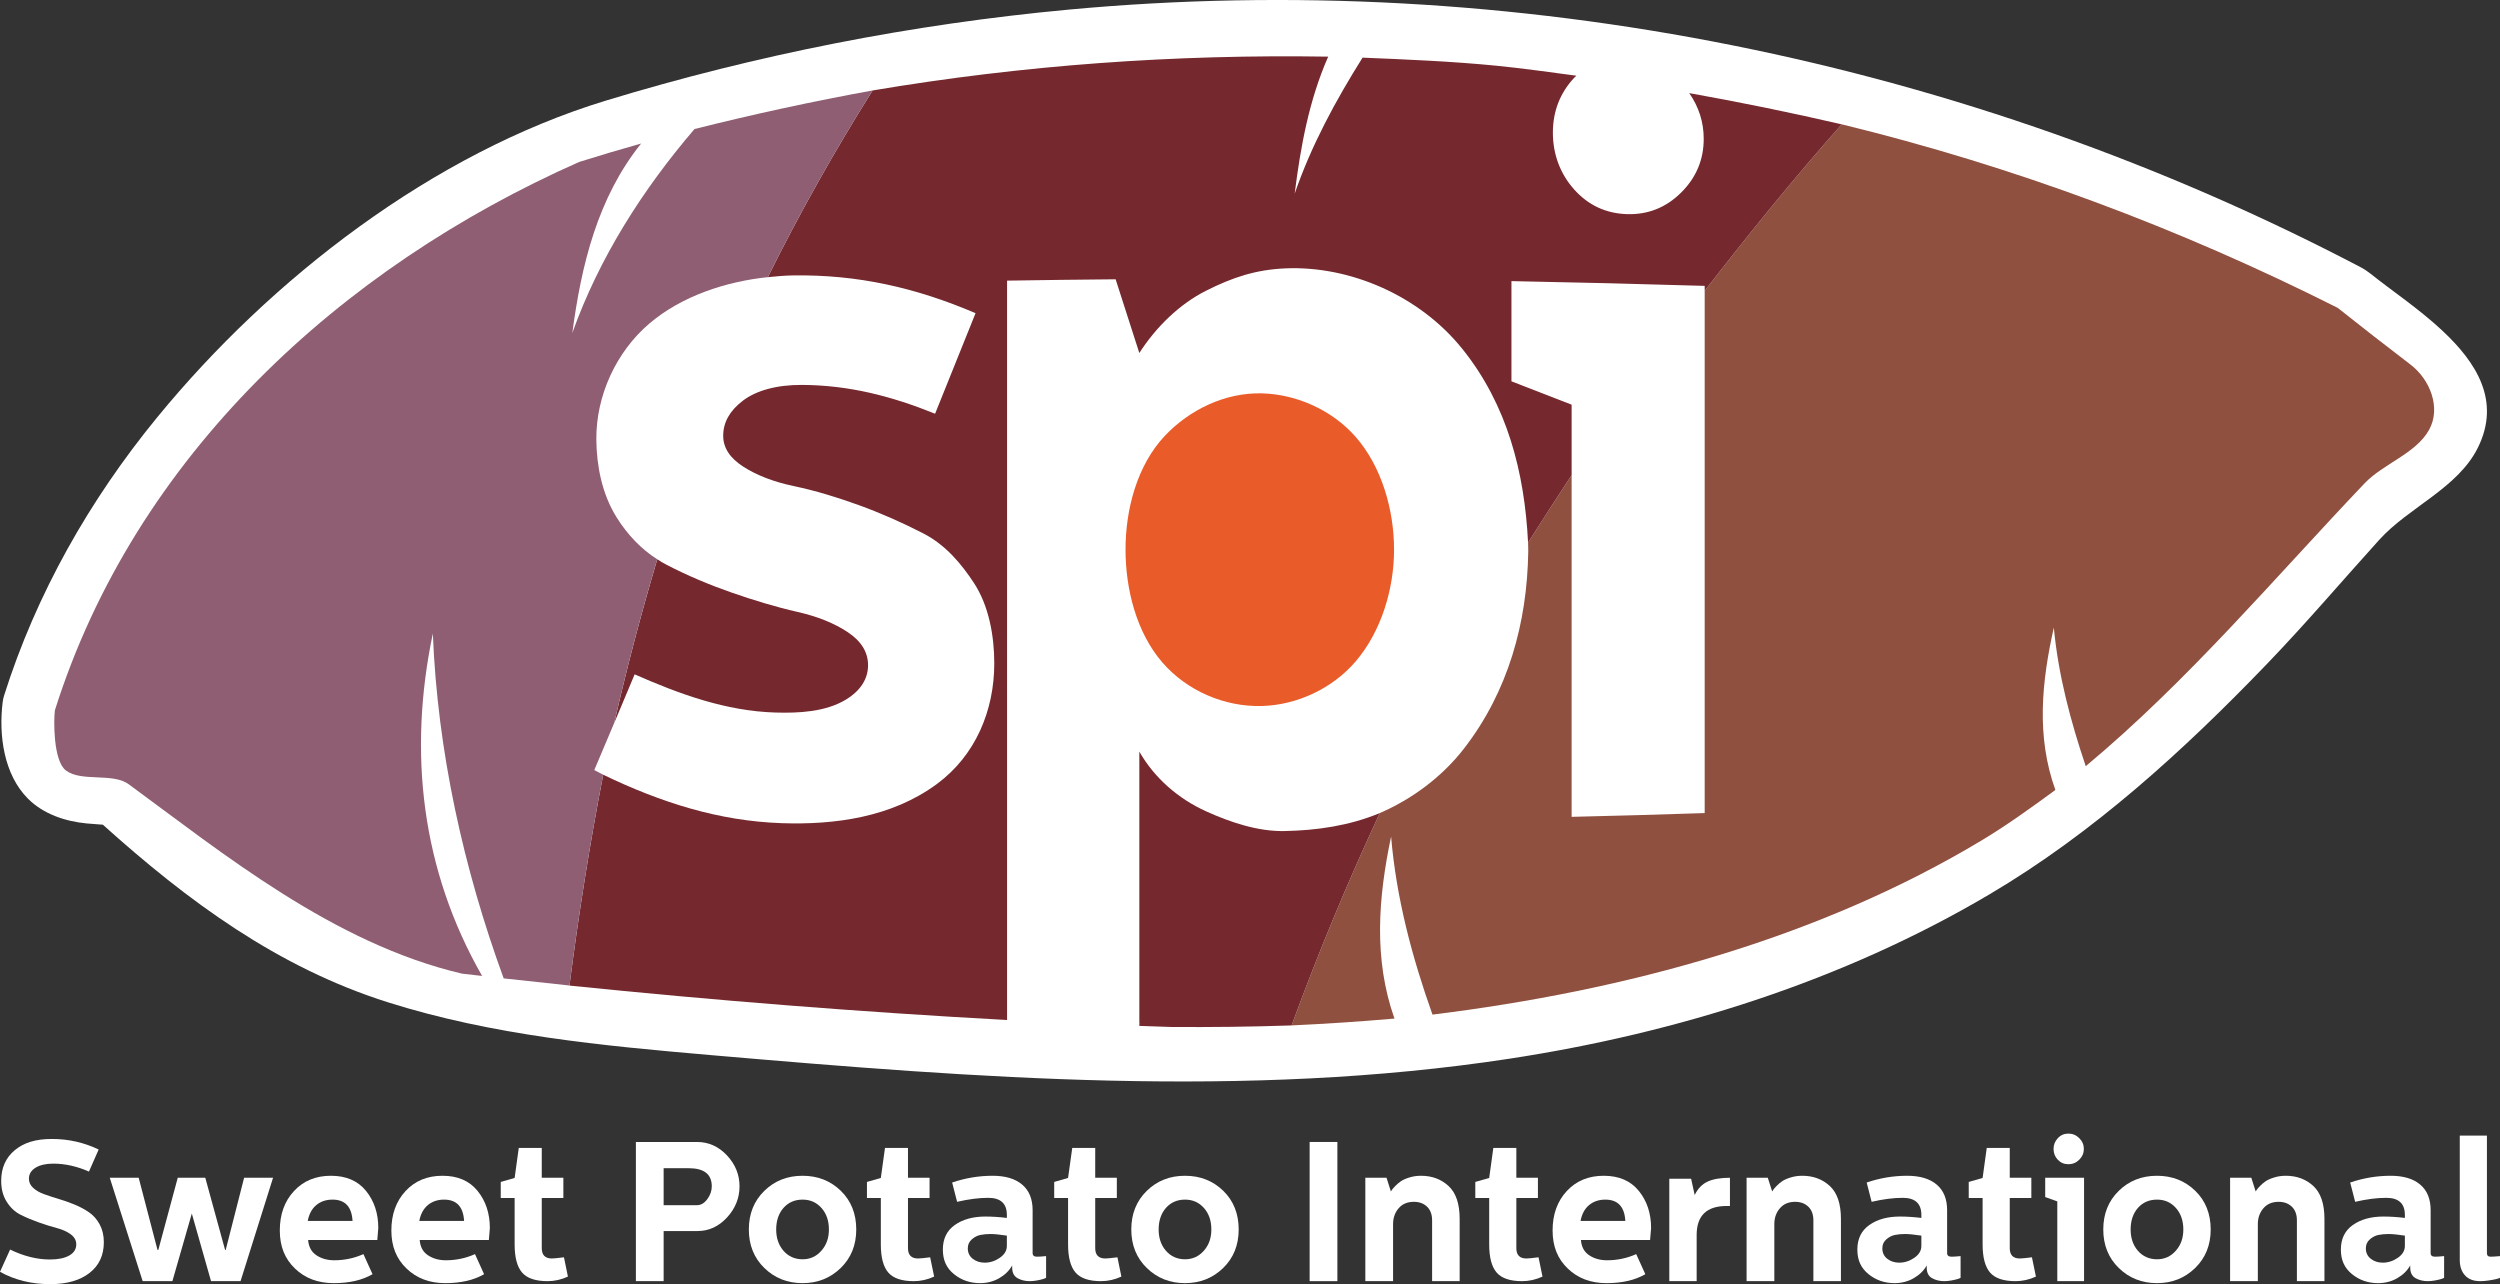 <svg width="183" height="94" viewBox="0 0 183 94" fill="none" xmlns="http://www.w3.org/2000/svg">
<rect x="0" y="0" width="183" height="94" fill="#333333" stroke="none"/>
<g clip-path="url(#clip0_82_533)">
<path d="M182.304 91.99C182.13 91.99 182.043 91.903 182.043 91.728V83.125H180.055V92.237C180.055 92.704 180.184 93.078 180.44 93.359C180.696 93.641 181.065 93.781 181.55 93.781C181.733 93.781 181.942 93.764 182.172 93.73C182.406 93.697 182.597 93.659 182.747 93.622C182.895 93.582 182.98 93.553 183 93.533V91.947C182.69 91.977 182.458 91.99 182.304 91.99Z" fill="white"/>
<path d="M177.923 91.728V88.584C177.923 87.77 177.67 87.145 177.162 86.715C176.655 86.282 175.931 86.066 174.993 86.066C173.987 86.066 173.001 86.231 172.034 86.561L172.397 87.973C173.238 87.779 173.997 87.681 174.674 87.681C175.582 87.681 176.037 88.099 176.037 88.934V89.152C175.476 89.084 174.955 89.051 174.47 89.051C173.561 89.051 172.815 89.257 172.23 89.668C171.644 90.081 171.352 90.681 171.352 91.467C171.352 92.254 171.623 92.822 172.165 93.264C172.705 93.707 173.344 93.926 174.078 93.926C174.591 93.926 175.058 93.805 175.479 93.563C175.9 93.32 176.217 93.009 176.429 92.63V92.791C176.429 93.16 176.56 93.417 176.821 93.563C177.082 93.708 177.378 93.781 177.706 93.781C177.871 93.781 178.047 93.764 178.235 93.73C178.424 93.697 178.578 93.659 178.7 93.622C178.821 93.582 178.889 93.553 178.909 93.533V91.947C178.61 91.977 178.388 91.99 178.243 91.99C178.029 91.99 177.923 91.903 177.923 91.728ZM176.037 91.205C176.037 91.544 175.866 91.832 175.523 92.07C175.179 92.308 174.81 92.427 174.413 92.427C174.073 92.427 173.785 92.332 173.543 92.144C173.301 91.954 173.18 91.7 173.18 91.379C173.18 91.108 173.278 90.887 173.478 90.717C173.675 90.546 173.886 90.44 174.108 90.397C174.33 90.353 174.573 90.33 174.833 90.33C175.133 90.33 175.535 90.37 176.037 90.448V91.205Z" fill="white"/>
<path d="M167.32 86.066C167.019 86.066 166.737 86.107 166.471 86.19C166.205 86.272 165.997 86.364 165.847 86.466C165.697 86.569 165.56 86.685 165.434 86.816C165.308 86.947 165.228 87.039 165.194 87.093C165.16 87.145 165.134 87.186 165.116 87.216L164.796 86.212H163.243V93.781H165.274V89.603C165.274 89.147 165.41 88.761 165.681 88.446C165.952 88.13 166.324 87.973 166.797 87.973C167.194 87.973 167.515 88.092 167.762 88.33C168.009 88.567 168.133 88.9 168.133 89.326V93.781H170.149V89.224C170.149 88.118 169.878 87.316 169.336 86.816C168.794 86.316 168.123 86.066 167.32 86.066Z" fill="white"/>
<path d="M157.892 86.066C156.778 86.066 155.846 86.434 155.092 87.172C154.338 87.91 153.96 88.851 153.96 89.996C153.96 91.141 154.339 92.083 155.098 92.82C155.857 93.558 156.788 93.926 157.892 93.926C158.995 93.926 159.924 93.558 160.683 92.82C161.442 92.083 161.823 91.141 161.823 89.996C161.823 88.851 161.446 87.897 160.691 87.165C159.937 86.433 159.003 86.066 157.892 86.066ZM159.269 91.554C158.902 91.972 158.442 92.18 157.892 92.18C157.341 92.18 156.857 91.973 156.497 91.561C156.14 91.149 155.962 90.627 155.962 89.996C155.962 89.365 156.14 88.82 156.497 88.417C156.857 88.014 157.32 87.812 157.892 87.812C158.463 87.812 158.914 88.017 159.276 88.423C159.638 88.831 159.82 89.356 159.82 89.996C159.82 90.637 159.637 91.136 159.269 91.554Z" fill="white"/>
<path d="M149.709 87.624L150.594 87.943V93.781H152.553V86.212H149.709V87.624Z" fill="white"/>
<path d="M151.407 85.222C151.716 85.222 151.982 85.111 152.205 84.886C152.427 84.663 152.538 84.401 152.538 84.102C152.538 83.802 152.427 83.538 152.205 83.315C151.982 83.092 151.716 82.979 151.407 82.979C151.099 82.979 150.839 83.092 150.632 83.315C150.423 83.538 150.32 83.8 150.32 84.102C150.32 84.403 150.423 84.677 150.632 84.894C150.839 85.112 151.097 85.222 151.407 85.222Z" fill="white"/>
<path d="M147.853 92.121C147.36 92.121 147.114 91.869 147.114 91.364V87.696H148.694V86.212H147.114V84.028H145.43L145.127 86.226L144.111 86.518V87.696H145.127V91.089C145.127 92.039 145.308 92.725 145.67 93.148C146.033 93.569 146.653 93.781 147.535 93.781C148.046 93.781 148.544 93.669 149.029 93.446L148.738 92.034C148.274 92.093 147.979 92.121 147.853 92.121Z" fill="white"/>
<path d="M142.529 91.728V88.584C142.529 87.77 142.276 87.145 141.769 86.715C141.261 86.282 140.538 86.066 139.599 86.066C138.593 86.066 137.607 86.231 136.641 86.561L137.003 87.973C137.844 87.779 138.603 87.681 139.281 87.681C140.188 87.681 140.644 88.099 140.644 88.934V89.152C140.082 89.084 139.561 89.051 139.077 89.051C138.169 89.051 137.421 89.257 136.837 89.668C136.251 90.081 135.958 90.681 135.958 91.467C135.958 92.254 136.229 92.822 136.771 93.264C137.312 93.707 137.95 93.926 138.686 93.926C139.197 93.926 139.664 93.805 140.086 93.563C140.507 93.32 140.823 93.009 141.036 92.63V92.791C141.036 93.16 141.166 93.417 141.427 93.563C141.689 93.708 141.984 93.781 142.312 93.781C142.477 93.781 142.653 93.764 142.841 93.73C143.031 93.697 143.184 93.659 143.307 93.622C143.427 93.582 143.496 93.553 143.515 93.533V91.947C143.217 91.977 142.995 91.99 142.849 91.99C142.636 91.99 142.529 91.903 142.529 91.728ZM140.644 91.205C140.644 91.544 140.472 91.832 140.13 92.07C139.785 92.308 139.416 92.427 139.019 92.427C138.68 92.427 138.391 92.332 138.149 92.144C137.908 91.954 137.787 91.7 137.787 91.379C137.787 91.108 137.885 90.887 138.084 90.717C138.282 90.546 138.492 90.44 138.714 90.397C138.936 90.353 139.179 90.33 139.441 90.33C139.739 90.33 140.141 90.37 140.644 90.448V91.205Z" fill="white"/>
<path d="M131.927 86.066C131.626 86.066 131.344 86.107 131.078 86.19C130.811 86.272 130.604 86.364 130.454 86.466C130.304 86.569 130.167 86.685 130.041 86.816C129.915 86.947 129.835 87.039 129.801 87.093C129.768 87.145 129.741 87.186 129.723 87.216L129.403 86.212H127.85V93.781H129.881V89.603C129.881 89.147 130.016 88.761 130.287 88.446C130.558 88.13 130.931 87.973 131.404 87.973C131.801 87.973 132.122 88.092 132.369 88.33C132.615 88.567 132.74 88.9 132.74 89.326V93.781H134.756V89.224C134.756 88.118 134.485 87.316 133.943 86.816C133.401 86.316 132.73 86.066 131.927 86.066Z" fill="white"/>
<path d="M124.051 87.478L123.79 86.284H122.193V93.781H124.195V90.404C124.195 88.987 124.926 88.279 126.386 88.279H126.632V86.212C125.945 86.212 125.4 86.307 124.993 86.495C124.587 86.685 124.273 87.013 124.051 87.478Z" fill="white"/>
<path d="M117.392 86.066C116.28 86.066 115.378 86.439 114.687 87.186C113.995 87.933 113.65 88.895 113.65 90.07C113.65 91.244 114.019 92.144 114.759 92.856C115.498 93.569 116.445 93.926 117.595 93.926C118.744 93.926 119.684 93.708 120.438 93.271L119.771 91.801C119.095 92.103 118.383 92.252 117.639 92.252C117.136 92.252 116.7 92.131 116.333 91.888C115.965 91.646 115.763 91.272 115.724 90.768H120.786L120.86 89.894C120.86 88.817 120.559 87.91 119.96 87.172C119.359 86.434 118.504 86.066 117.392 86.066ZM115.696 89.37C115.792 88.866 116 88.481 116.32 88.214C116.638 87.947 117.035 87.812 117.508 87.812C118.427 87.812 118.915 88.332 118.974 89.37H115.696Z" fill="white"/>
<path d="M111.735 92.121C111.242 92.121 110.996 91.869 110.996 91.364V87.696H112.576V86.212H110.996V84.028H109.312L109.009 86.226L107.992 86.518V87.696H109.009V91.089C109.009 92.039 109.188 92.725 109.552 93.148C109.915 93.569 110.535 93.781 111.415 93.781C111.928 93.781 112.426 93.669 112.911 93.446L112.62 92.034C112.156 92.093 111.861 92.121 111.735 92.121Z" fill="white"/>
<path d="M104.018 86.066C103.718 86.066 103.436 86.107 103.169 86.19C102.903 86.272 102.696 86.364 102.546 86.466C102.396 86.569 102.258 86.685 102.133 86.816C102.007 86.947 101.927 87.039 101.893 87.093C101.858 87.145 101.832 87.186 101.813 87.216L101.494 86.212H99.942V93.781H101.973V89.603C101.973 89.147 102.108 88.761 102.379 88.446C102.649 88.13 103.022 87.973 103.496 87.973C103.893 87.973 104.214 88.092 104.461 88.33C104.707 88.567 104.83 88.9 104.83 89.326V93.781H106.847V89.224C106.847 88.118 106.576 87.316 106.034 86.816C105.492 86.316 104.822 86.066 104.018 86.066Z" fill="white"/>
<path d="M97.896 83.592H95.865V93.781H97.896V83.592Z" fill="white"/>
<path d="M86.741 86.066C85.629 86.066 84.697 86.434 83.943 87.172C83.189 87.91 82.811 88.851 82.811 89.996C82.811 91.141 83.19 92.083 83.949 92.82C84.709 93.558 85.639 93.926 86.741 93.926C87.843 93.926 88.775 93.558 89.534 92.82C90.293 92.083 90.672 91.141 90.672 89.996C90.672 88.851 90.295 87.897 89.541 87.165C88.787 86.433 87.854 86.066 86.741 86.066ZM88.121 91.554C87.752 91.972 87.293 92.18 86.741 92.18C86.189 92.18 85.708 91.973 85.35 91.561C84.991 91.149 84.813 90.627 84.813 89.996C84.813 89.365 84.991 88.82 85.35 88.417C85.708 88.014 86.171 87.812 86.741 87.812C87.311 87.812 87.765 88.017 88.127 88.423C88.49 88.831 88.671 89.356 88.671 89.996C88.671 90.637 88.488 91.136 88.121 91.554Z" fill="white"/>
<path d="M80.911 92.121C80.417 92.121 80.17 91.869 80.17 91.364V87.696H81.752V86.212H80.17V84.028H78.489L78.183 86.226L77.168 86.518V87.696H78.183V91.089C78.183 92.039 78.365 92.725 78.727 93.148C79.09 93.569 79.711 93.781 80.591 93.781C81.104 93.781 81.602 93.669 82.085 93.446L81.796 92.034C81.331 92.093 81.035 92.121 80.911 92.121Z" fill="white"/>
<path d="M75.588 91.728V88.584C75.588 87.77 75.333 87.145 74.825 86.715C74.317 86.282 73.594 86.066 72.657 86.066C71.651 86.066 70.664 86.231 69.697 86.561L70.06 87.973C70.902 87.779 71.661 87.681 72.337 87.681C73.246 87.681 73.702 88.099 73.702 88.934V89.152C73.14 89.084 72.618 89.051 72.135 89.051C71.225 89.051 70.478 89.257 69.893 89.668C69.309 90.081 69.017 90.681 69.017 91.467C69.017 92.254 69.286 92.822 69.828 93.264C70.37 93.707 71.008 93.926 71.743 93.926C72.255 93.926 72.722 93.805 73.144 93.563C73.563 93.32 73.88 93.009 74.092 92.63V92.791C74.092 93.16 74.224 93.417 74.484 93.563C74.745 93.708 75.041 93.781 75.369 93.781C75.534 93.781 75.71 93.764 75.899 93.73C76.087 93.697 76.242 93.659 76.363 93.622C76.484 93.582 76.554 93.553 76.574 93.533V91.947C76.273 91.977 76.051 91.99 75.906 91.99C75.694 91.99 75.588 91.903 75.588 91.728ZM73.702 91.205C73.702 91.544 73.529 91.832 73.186 92.07C72.843 92.308 72.473 92.427 72.076 92.427C71.738 92.427 71.447 92.332 71.206 92.144C70.964 91.954 70.843 91.7 70.843 91.379C70.843 91.108 70.943 90.887 71.141 90.717C71.34 90.546 71.549 90.44 71.772 90.397C71.994 90.353 72.236 90.33 72.497 90.33C72.797 90.33 73.198 90.37 73.702 90.448V91.205Z" fill="white"/>
<path d="M67.203 92.121C66.71 92.121 66.464 91.869 66.464 91.364V87.696H68.044V86.212H66.464V84.028H64.781L64.477 86.226L63.461 86.518V87.696H64.477V91.089C64.477 92.039 64.658 92.725 65.02 93.148C65.383 93.569 66.005 93.781 66.885 93.781C67.397 93.781 67.895 93.669 68.379 93.446L68.088 92.034C67.624 92.093 67.329 92.121 67.203 92.121Z" fill="white"/>
<path d="M58.747 86.066C57.635 86.066 56.701 86.434 55.947 87.172C55.193 87.91 54.815 88.851 54.815 89.996C54.815 91.141 55.194 92.083 55.953 92.82C56.712 93.558 57.645 93.926 58.747 93.926C59.849 93.926 60.779 93.558 61.538 92.82C62.297 92.083 62.678 91.141 62.678 89.996C62.678 88.851 62.301 87.897 61.546 87.165C60.792 86.433 59.858 86.066 58.747 86.066ZM60.124 91.554C59.757 91.972 59.298 92.18 58.747 92.18C58.195 92.18 57.712 91.973 57.354 91.561C56.996 91.149 56.817 90.627 56.817 89.996C56.817 89.365 56.996 88.82 57.354 88.417C57.712 88.014 58.175 87.812 58.747 87.812C59.318 87.812 59.769 88.017 60.131 88.423C60.495 88.831 60.676 89.356 60.676 89.996C60.676 90.637 60.492 91.136 60.124 91.554Z" fill="white"/>
<path d="M51.015 83.592H46.547V93.781H48.578V90.112H51.059C51.89 90.112 52.61 89.78 53.221 89.116C53.83 88.451 54.133 87.691 54.133 86.837C54.133 85.984 53.826 85.229 53.212 84.573C52.599 83.918 51.866 83.592 51.015 83.592ZM51.776 87.776C51.559 88.073 51.306 88.22 51.015 88.22H48.578V85.512H50.406C51.538 85.512 52.102 85.954 52.102 86.837C52.102 87.167 51.995 87.481 51.776 87.776Z" fill="white"/>
<path d="M40.397 92.121C39.904 92.121 39.657 91.869 39.657 91.364V87.696H41.238V86.212H39.657V84.028H37.974L37.671 86.226L36.655 86.518V87.696H37.671V91.089C37.671 92.039 37.852 92.725 38.214 93.148C38.577 93.569 39.199 93.781 40.079 93.781C40.591 93.781 41.089 93.669 41.572 93.446L41.282 92.034C40.818 92.093 40.523 92.121 40.397 92.121Z" fill="white"/>
<path d="M32.391 86.066C31.277 86.066 30.376 86.439 29.684 87.186C28.994 87.933 28.648 88.895 28.648 90.07C28.648 91.244 29.018 92.144 29.758 92.856C30.497 93.569 31.442 93.926 32.593 93.926C33.744 93.926 34.681 93.708 35.435 93.271L34.769 91.801C34.092 92.103 33.382 92.252 32.636 92.252C32.135 92.252 31.699 92.131 31.331 91.888C30.964 91.646 30.76 91.272 30.722 90.768H35.785L35.857 89.894C35.857 88.817 35.556 87.91 34.957 87.172C34.358 86.434 33.503 86.066 32.391 86.066ZM30.693 89.37C30.789 88.866 30.997 88.481 31.317 88.214C31.635 87.947 32.032 87.812 32.507 87.812C33.424 87.812 33.912 88.332 33.971 89.37H30.693Z" fill="white"/>
<path d="M24.224 86.066C23.112 86.066 22.209 86.439 21.519 87.186C20.826 87.933 20.482 88.895 20.482 90.07C20.482 91.244 20.851 92.144 21.59 92.856C22.332 93.569 23.277 93.926 24.428 93.926C25.579 93.926 26.516 93.708 27.27 93.271L26.602 91.801C25.926 92.103 25.215 92.252 24.47 92.252C23.967 92.252 23.533 92.131 23.166 91.888C22.797 91.646 22.594 91.272 22.555 90.768H27.618L27.691 89.894C27.691 88.817 27.391 87.91 26.792 87.172C26.192 86.434 25.335 86.066 24.224 86.066ZM22.527 89.37C22.624 88.866 22.831 88.481 23.151 88.214C23.47 87.947 23.866 87.812 24.34 87.812C25.259 87.812 25.747 88.332 25.806 89.37H22.527Z" fill="white"/>
<path d="M16.521 91.495H16.477L15.027 86.212H13.011L11.589 91.495H11.53L10.152 86.212H8.035L10.443 93.781H12.619L14.041 88.831L15.448 93.781H17.608L19.988 86.212H17.869L16.521 91.495Z" fill="white"/>
<path d="M6.512 88.738C6.194 88.518 5.838 88.33 5.446 88.169C5.054 88.009 4.662 87.871 4.271 87.755C3.879 87.638 3.525 87.522 3.205 87.406C2.886 87.288 2.625 87.136 2.421 86.947C2.219 86.757 2.117 86.538 2.117 86.284C2.117 85.945 2.279 85.676 2.602 85.476C2.927 85.278 3.36 85.178 3.902 85.178C4.762 85.178 5.632 85.373 6.512 85.759L7.222 84.144C6.15 83.63 5.009 83.372 3.801 83.372C2.592 83.372 1.742 83.648 1.081 84.195C0.418 84.744 0.087 85.494 0.087 86.444C0.087 87.036 0.222 87.545 0.493 87.973C0.762 88.4 1.102 88.715 1.508 88.92C1.913 89.123 2.356 89.31 2.836 89.48C3.314 89.649 3.756 89.788 4.163 89.894C4.568 90.001 4.907 90.153 5.178 90.353C5.448 90.551 5.583 90.797 5.583 91.089C5.583 91.438 5.412 91.71 5.069 91.903C4.726 92.098 4.254 92.195 3.655 92.195C2.707 92.195 1.735 91.952 0.74 91.467L0 93.097C1.082 93.699 2.305 94 3.67 94C4.888 94 5.848 93.728 6.548 93.184C7.25 92.64 7.601 91.888 7.601 90.928C7.601 90.433 7.498 89.999 7.296 89.626C7.093 89.252 6.832 88.956 6.512 88.738Z" fill="white"/>
<path d="M178.791 24.212C177.064 22.599 174.997 21.218 173.513 20.028C173.288 19.848 173.043 19.687 172.785 19.553C143.933 4.428 110.684 -2.307 78.257 0.701C66.773 1.766 55.395 4.002 44.359 7.362C31.702 11.216 19.84 20.37 11.49 30.569C6.561 36.588 2.654 43.462 0.303 50.902C0.253 51.06 0.215 51.226 0.196 51.391C-0.105 53.813 0.277 56.691 2.047 58.462C3.177 59.593 4.772 60.125 6.347 60.276C6.683 60.309 7.013 60.332 7.304 60.351C7.38 60.356 7.456 60.361 7.527 60.366C13.762 65.972 20.322 70.812 28.378 73.362C36.038 75.789 44.106 76.549 52.071 77.237C71.511 78.916 91.173 80.445 110.465 77.501C122.746 75.627 134.878 71.819 145.617 65.474C153.245 60.967 159.834 54.95 165.956 48.585C168.787 45.643 171.437 42.527 174.161 39.514C176.326 37.12 179.918 35.733 181.385 32.761C183.07 29.352 181.282 26.542 178.791 24.215V24.212Z" fill="white"/>
<path d="M62.063 46.28C63.047 46.935 63.542 47.743 63.542 48.691C63.542 49.691 62.995 50.562 61.917 51.213C60.432 52.112 58.471 52.209 56.76 52.158C53.139 52.05 49.747 50.812 46.456 49.363C45.858 50.792 45.559 51.503 44.962 52.92C45.888 48.89 46.931 44.904 48.113 40.942C48.335 41.085 48.565 41.223 48.797 41.344C50.313 42.133 51.978 42.83 53.588 43.388C55.139 43.927 56.773 44.429 58.385 44.794C59.847 45.125 61.08 45.625 62.064 46.28H62.063Z" fill="#75292E"/>
<path d="M176.421 26.666C177.892 27.771 178.697 29.861 177.81 31.462C176.844 33.208 174.465 33.932 173.079 35.387C166.53 42.268 160.164 49.843 152.676 56.085C151.564 52.781 150.668 49.424 150.34 45.941C149.449 49.917 149.044 53.91 150.454 57.825C148.699 59.113 146.92 60.395 145.101 61.49C133.122 68.697 119.034 72.516 104.858 74.269C103.359 70.06 102.203 65.707 101.829 61.237C100.891 65.689 100.528 70.192 102.076 74.56C99.567 74.778 97.061 74.943 94.545 75.061C96.478 69.781 98.628 64.611 101 59.516C103.369 58.493 105.55 56.867 107.137 54.829C110.411 50.62 111.786 45.58 111.868 40.382C111.871 40.163 111.86 39.94 111.855 39.72C112.903 38.062 113.964 36.417 115.043 34.781C115.043 43.118 115.043 51.455 115.043 59.793C118.29 59.717 121.537 59.626 124.783 59.517V21.288C128.007 17.123 131.316 13.039 134.811 9.099C147.442 12.184 159.505 16.688 171.12 22.536C172.874 23.929 174.64 25.305 176.42 26.665L176.421 26.666Z" fill="#8F5040"/>
<path d="M99.227 31.971C101.142 34.152 102.046 37.33 102.045 40.235C102.045 43.126 101.098 46.242 99.227 48.425C97.547 50.386 94.955 51.613 92.361 51.68C89.623 51.752 86.882 50.561 85.097 48.506C83.173 46.29 82.391 43.103 82.389 40.235C82.388 37.317 83.215 34.07 85.279 31.889C87.086 29.981 89.693 28.727 92.361 28.793C94.942 28.857 97.532 30.041 99.227 31.971Z" fill="#EA5B2A"/>
<path d="M101.001 59.516C98.628 64.611 96.478 69.781 94.546 75.061C91.6 75.161 88.661 75.197 85.713 75.174C84.807 75.145 84.354 75.13 83.448 75.097V74.912C83.429 74.912 83.419 74.912 83.399 74.912C83.399 68.281 83.399 61.649 83.399 55.017C84.508 56.965 86.26 58.469 88.277 59.385C90.067 60.197 92.083 60.871 94.022 60.833C96.38 60.787 98.74 60.454 101.001 59.517V59.516Z" fill="#75292E"/>
<path d="M83.448 74.911V75.096C83.429 75.096 83.419 75.096 83.399 75.094V74.911C83.419 74.911 83.429 74.911 83.448 74.911Z" fill="#75292E"/>
<path d="M44.157 56.711C48.398 58.755 52.641 60.097 57.193 60.255C61.071 60.389 65.257 59.847 68.594 57.378C71.413 55.292 72.78 52.007 72.781 48.557C72.781 46.527 72.377 44.335 71.301 42.687C70.375 41.269 69.21 39.887 67.618 39.063C66.116 38.285 64.454 37.55 62.854 36.971C61.329 36.419 59.694 35.914 58.094 35.579C56.629 35.271 55.4 34.794 54.416 34.165C53.431 33.534 52.938 32.781 52.938 31.898C52.938 30.915 53.418 30.061 54.38 29.329C55.34 28.598 56.827 28.165 58.706 28.175C62.121 28.193 65.218 28.981 68.449 30.285C69.438 27.833 70.426 25.379 71.41 22.925C67.017 21.045 62.758 20.09 58.058 20.161C57.429 20.171 56.804 20.226 56.205 20.29C58.533 15.597 61.084 11.055 63.874 6.622C74.93 4.756 86.016 3.968 97.224 4.146C95.817 7.34 95.204 10.734 94.77 14.176C95.986 10.647 97.762 7.371 99.739 4.22C102.998 4.353 106.315 4.494 109.5 4.807C111.432 4.997 113.427 5.282 115.389 5.541C115.333 5.595 115.276 5.644 115.224 5.701C114.187 6.815 113.671 8.154 113.671 9.712C113.671 11.27 114.191 12.705 115.224 13.863C116.257 15.021 117.545 15.623 119.085 15.674C120.624 15.724 121.945 15.2 123.054 14.101C124.159 13.005 124.712 11.696 124.712 10.162C124.712 8.938 124.355 7.826 123.651 6.815C127.393 7.485 131.108 8.242 134.811 9.102C131.316 13.042 128.008 17.127 124.782 21.291V20.926C120.068 20.783 115.353 20.669 110.638 20.578V27.912C112.106 28.482 113.575 29.052 115.043 29.622V34.782C113.964 36.419 112.903 38.066 111.854 39.722C111.596 34.555 110.333 29.651 107.063 25.564C103.917 21.63 98.804 19.443 94.094 19.645C91.939 19.738 90.246 20.292 88.276 21.285C86.332 22.264 84.619 23.942 83.398 25.839C82.82 24.04 82.242 22.241 81.664 20.444C79.014 20.467 76.367 20.5 73.717 20.543C73.717 38.583 73.717 56.624 73.717 74.665C63.019 74.082 52.342 73.236 41.685 72.145C42.351 66.972 43.159 61.836 44.153 56.716L44.157 56.711Z" fill="#75292E"/>
<path d="M45.123 37.853C45.946 39.166 46.945 40.197 48.111 40.942C46.929 44.904 45.886 48.89 44.96 52.92C44.377 54.304 44.085 54.994 43.502 56.368C43.719 56.485 43.938 56.598 44.155 56.709C43.161 61.831 42.351 66.965 41.687 72.139C40.081 71.972 38.474 71.798 36.869 71.618C33.926 63.559 32.022 54.976 31.684 46.377C29.858 55.081 30.847 63.672 35.291 71.439C34.698 71.372 34.401 71.338 33.81 71.269C24.39 69.062 16.241 62.404 9.413 57.402C8.248 56.549 5.957 57.26 4.821 56.395C3.886 55.682 3.928 52.696 4.016 51.998C9.888 33.392 24.909 19.594 42.395 11.855C43.901 11.381 45.414 10.932 46.932 10.505C43.742 14.473 42.55 19.42 41.894 24.373C43.853 18.871 47.061 13.853 50.837 9.445C55.157 8.359 59.495 7.418 63.878 6.62C61.088 11.052 58.536 15.595 56.208 20.288C53.141 20.605 49.905 21.668 47.539 23.678C45.097 25.754 43.618 28.989 43.652 32.192C43.674 34.132 44.074 36.169 45.127 37.853H45.123Z" fill="#905E73"/>
</g>
<defs>
<clipPath id="clip0_82_533">
<rect width="183" height="94" fill="white"/>
</clipPath>
</defs>
</svg>
